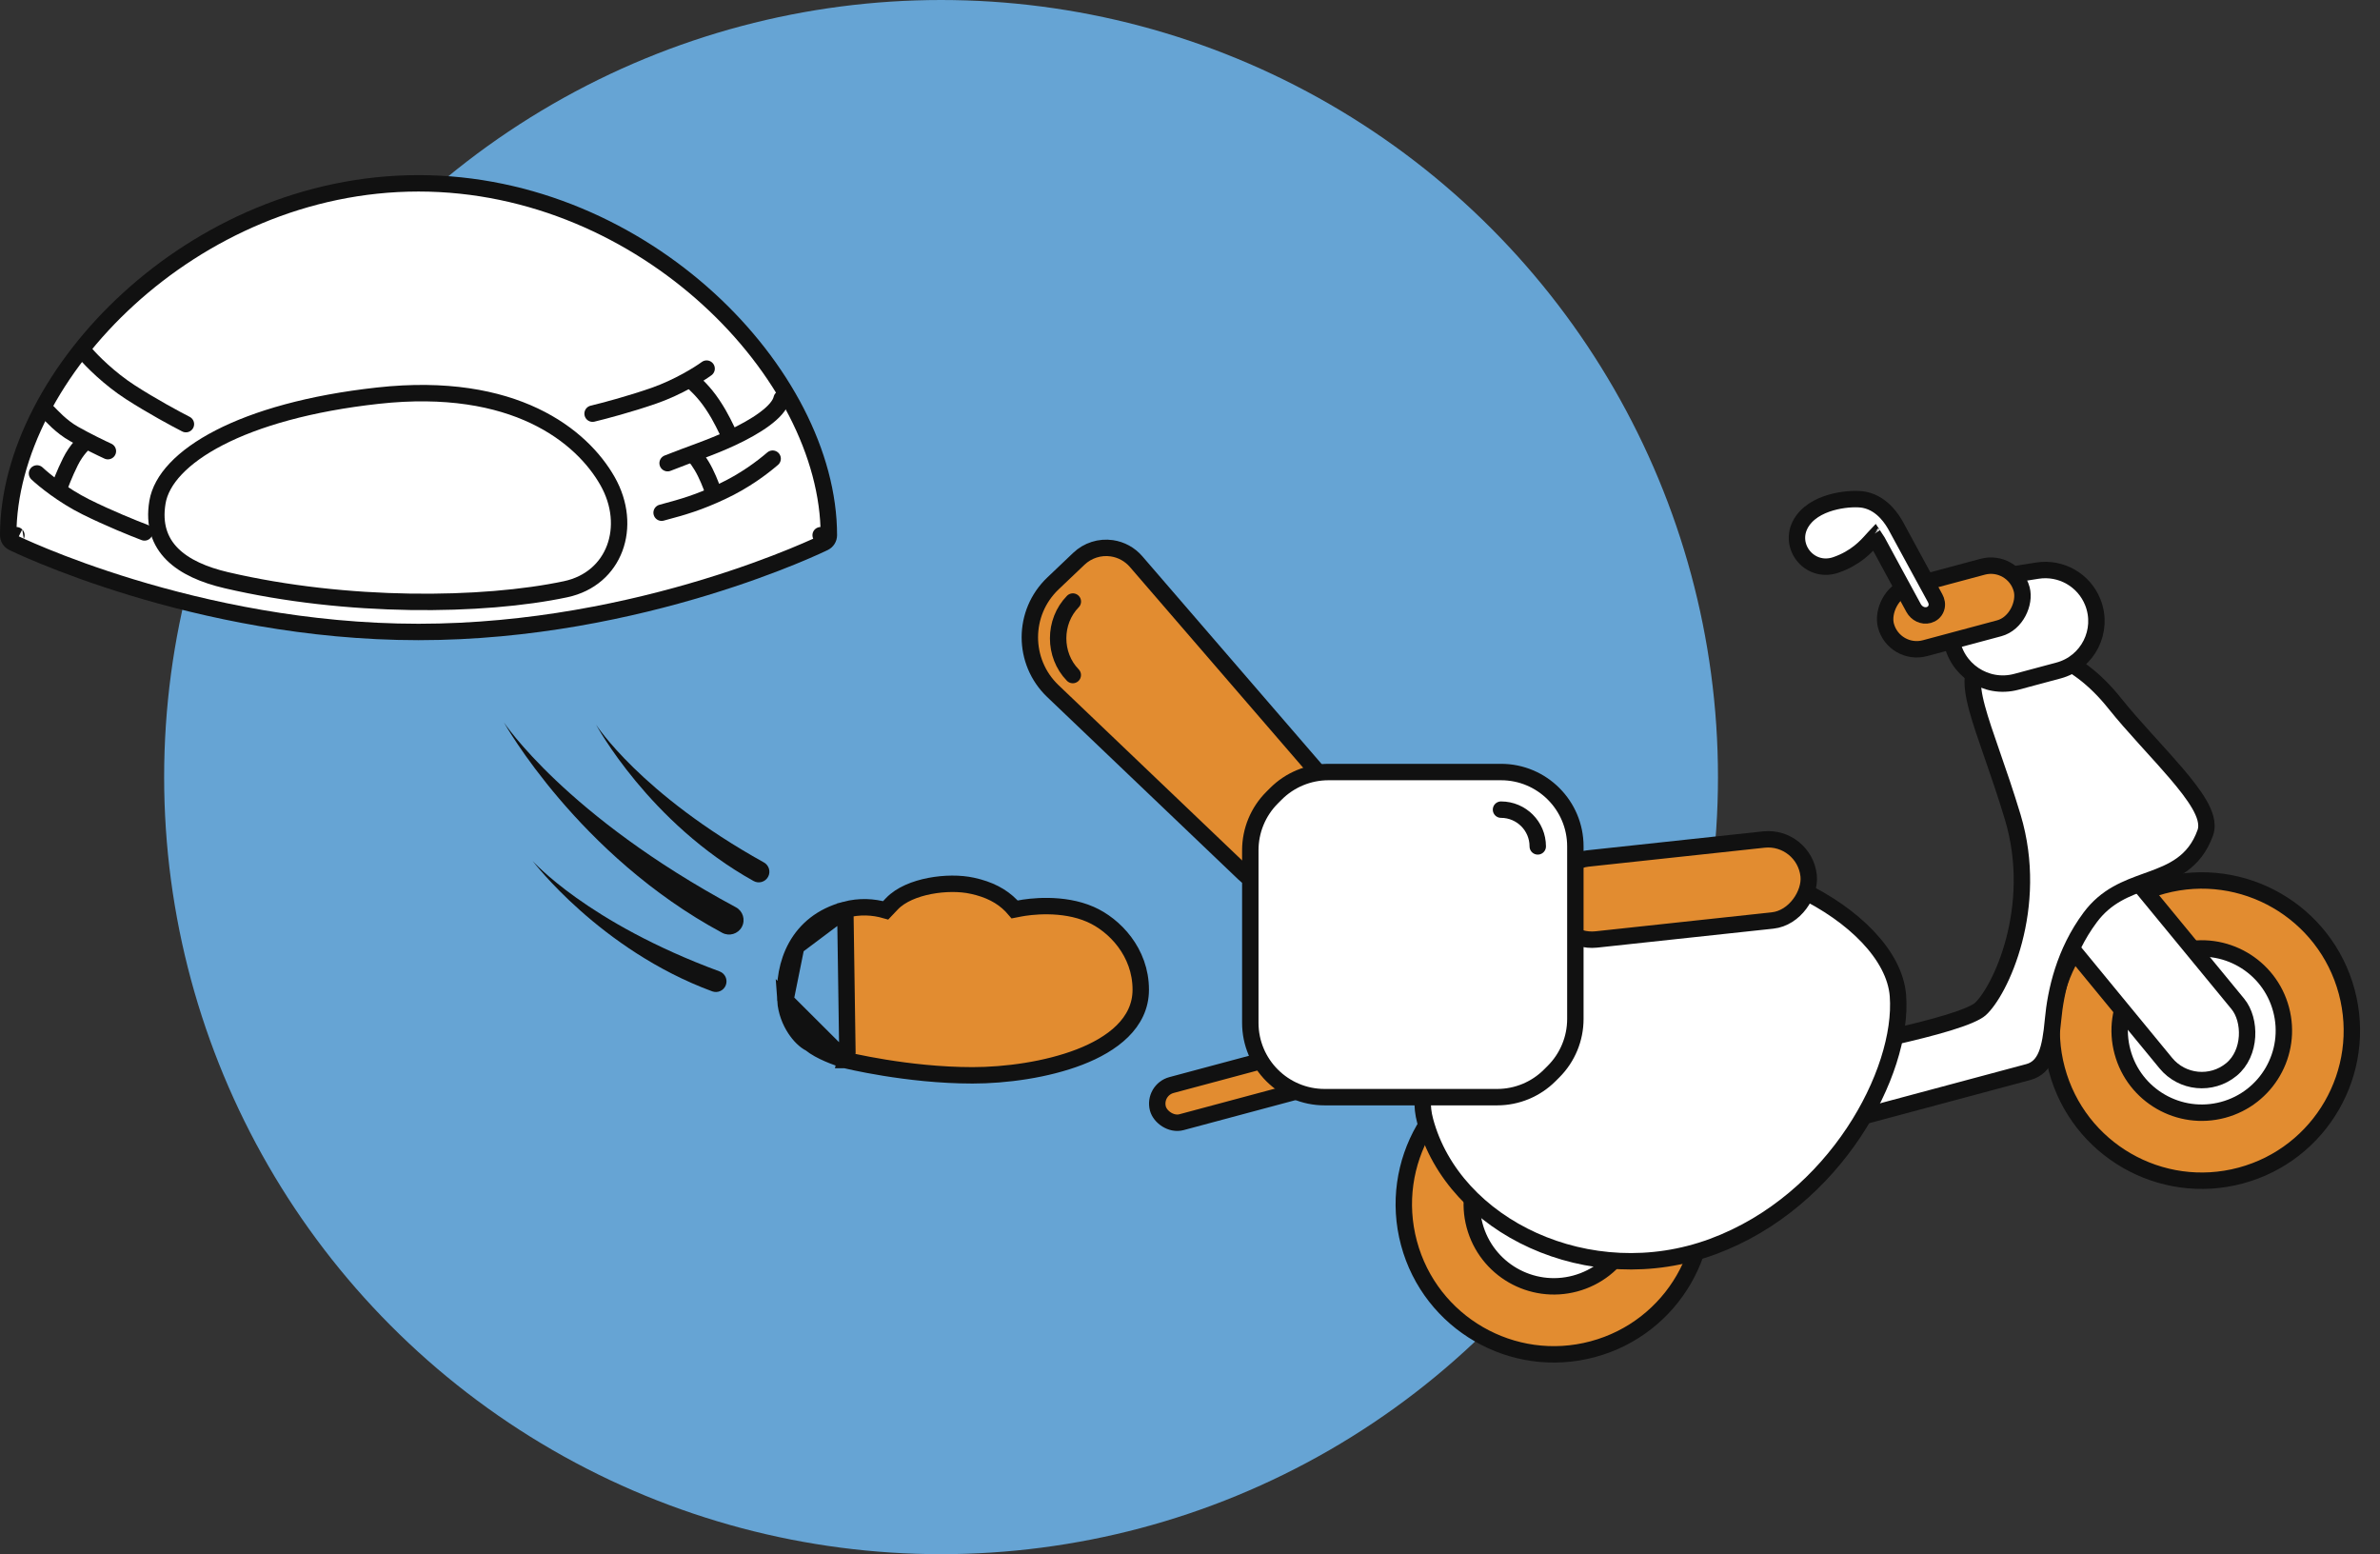 <svg width="435" height="284" viewBox="0 0 435 284" fill="none" xmlns="http://www.w3.org/2000/svg">
<rect x="0" y="0" width="435" height="284" fill="#333333" stroke="none"/>
<circle cx="172" cy="142" r="142" fill="#66A4D4"/>
<circle cx="25.923" cy="25.923" r="27.423" transform="matrix(-0.966 0.259 0.259 0.966 420.755 156.568)" fill="#E28C30" stroke="#111111" stroke-width="3"/>
<circle cx="25.923" cy="25.923" r="27.423" transform="matrix(-0.966 0.259 0.259 0.966 302.337 188.298)" fill="#E28C30" stroke="#111111" stroke-width="3"/>
<circle cx="13.502" cy="13.502" r="15.002" transform="matrix(-0.966 0.259 0.259 0.966 411.971 171.781)" fill="white" stroke="#111111" stroke-width="3"/>
<circle cx="13.502" cy="13.502" r="15.002" transform="matrix(-0.966 0.259 0.259 0.966 293.553 203.511)" fill="white" stroke="#111111" stroke-width="3"/>
<rect x="0.205" y="-2.111" width="17.042" height="51.869" rx="8.521" transform="matrix(-0.772 0.635 0.635 0.772 382.983 151.477)" fill="white" stroke="#111111" stroke-width="3"/>
<path d="M364.394 119.289C370.515 117.052 379.134 119.262 386.533 128.547C388.177 130.609 390.094 132.765 392.047 134.925C392.427 135.345 392.809 135.766 393.189 136.185C394.755 137.911 396.31 139.626 397.698 141.249C399.416 143.259 400.944 145.205 401.952 146.94C402.456 147.809 402.865 148.682 403.089 149.528C403.312 150.371 403.38 151.295 403.063 152.18C401.098 157.669 396.978 159.339 393.021 160.775C392.827 160.846 392.633 160.916 392.44 160.985C388.657 162.35 384.976 163.678 382.017 167.658C377.308 173.991 375.717 181.119 375.233 186.407C374.983 189.138 374.643 191.24 374.025 192.758C373.364 194.381 372.325 195.471 370.728 195.899L330.038 206.802C328.262 207.278 326.575 206.744 325.269 205.808C323.973 204.879 322.954 203.496 322.386 202.006C321.821 200.522 321.651 198.781 322.291 197.192C322.956 195.542 324.395 194.306 326.536 193.732C328.525 193.199 331.954 192.48 335.905 191.651C338.999 191.002 342.413 190.286 345.706 189.54C349.501 188.68 353.169 187.774 356.13 186.865C357.611 186.41 358.889 185.962 359.905 185.528C360.953 185.081 361.603 184.698 361.924 184.414C362.746 183.684 363.875 182.189 365.027 179.992C366.164 177.823 367.277 175.06 368.115 171.876C369.791 165.506 370.347 157.531 367.875 149.31C366.601 145.075 365.297 141.306 364.146 137.989L364.079 137.798C362.963 134.58 361.98 131.748 361.345 129.377C360.71 127.008 360.344 124.841 360.695 123.091C360.88 122.172 361.27 121.322 361.95 120.632C362.606 119.966 363.444 119.539 364.394 119.289Z" fill="white" stroke="#111111" stroke-width="3"/>
<path d="M313.061 227.786C290.509 236.135 265.652 224.119 260.482 204.825C259.744 202.069 259.938 199.775 260.906 197.784C261.845 195.85 263.439 194.364 265.166 193.053C266.037 192.392 266.978 191.75 267.927 191.109C268.05 191.026 268.174 190.943 268.297 190.859C269.135 190.295 269.979 189.725 270.828 189.117C272.771 187.725 274.67 186.176 276.308 184.217C277.661 182.6 278.759 180.48 279.822 178.05C280.3 176.956 280.761 175.825 281.233 174.665C281.283 174.542 281.333 174.42 281.383 174.297C281.905 173.016 282.443 171.705 283.02 170.424C285.301 165.363 288.386 160.291 294.4 158.679C306.34 155.48 319.11 157.766 329.006 162.5C333.961 164.87 338.254 167.882 341.395 171.195C344.519 174.492 346.606 178.201 346.893 181.957C347.43 188.971 344.521 198.354 338.798 206.951C333.05 215.584 324.348 223.608 313.061 227.786Z" fill="white" stroke="#111111" stroke-width="3"/>
<rect x="1.331" y="-1.652" width="47.285" height="14.882" rx="7.441" transform="matrix(-0.994 0.107 0.107 0.994 331.274 154.116)" fill="#E28C30" stroke="#111111" stroke-width="3"/>
<path d="M372.37 104.276C376.69 103.593 380.906 105.999 382.514 110.066C384.568 115.256 381.639 121.077 376.247 122.522L368.529 124.59C362.98 126.077 357.39 122.335 356.65 116.638L356.583 116.126C355.92 111.025 359.438 106.322 364.519 105.519L372.37 104.276Z" fill="white" stroke="#111111" stroke-width="3"/>
<rect x="1.061" y="-1.837" width="25.683" height="11.641" rx="5.821" transform="matrix(-0.966 0.259 0.259 0.966 369.504 103.556)" fill="#E28C30" stroke="#111111" stroke-width="3"/>
<path d="M346.52 96.129C346.742 96.527 347.752 98.391 348.955 100.61C349.248 101.151 349.553 101.712 349.86 102.279C351.435 105.183 353.086 108.225 353.686 109.305C353.956 109.792 354.13 110.453 353.888 111.136C353.64 111.836 353.068 112.239 352.515 112.387C351.436 112.676 350.316 112.115 349.758 111.11C349.133 109.984 347.607 107.167 346.176 104.522C345.883 103.98 345.594 103.446 345.317 102.935C344.237 100.937 343.345 99.288 343.134 98.908C342.942 98.562 342.783 98.304 342.653 98.114C342.616 98.153 342.576 98.196 342.533 98.243C342.437 98.347 342.335 98.462 342.225 98.584C341.101 99.843 339.201 101.968 335.564 103.226C330.596 104.945 326.391 99.437 329.5 95.111C330.937 93.112 333.37 92.112 335.44 91.632C337.522 91.149 339.632 91.103 340.791 91.34C342.523 91.694 343.825 92.682 344.734 93.64C345.643 94.599 346.23 95.605 346.52 96.129ZM342.327 97.714C342.327 97.714 342.329 97.716 342.332 97.719C342.329 97.715 342.327 97.714 342.327 97.714Z" fill="white" stroke="#111111" stroke-width="3"/>
<path d="M197.193 102.102L192.452 106.612C186.828 111.962 186.821 120.927 192.436 126.286L227.373 159.633C228.514 160.723 229.966 161.43 231.527 161.658C233.839 161.995 236.177 161.252 237.869 159.642L239.62 157.977C244.481 153.352 244.856 145.726 240.472 140.647L207.64 102.616C206.505 101.301 204.934 100.439 203.215 100.188C201.02 99.868 198.8 100.574 197.193 102.102Z" fill="#E28C30" stroke="#111111" stroke-width="3" stroke-linejoin="round"/>
<rect x="210.725" y="199.183" width="31.205" height="7.029" rx="3.515" transform="rotate(-15 210.725 199.183)" fill="#E28C30" stroke="#111111" stroke-width="3" stroke-linejoin="round"/>
<path d="M274.345 141.077H242.81C239.206 141.077 235.75 142.509 233.202 145.057L232.502 145.757C229.954 148.305 228.522 151.761 228.522 155.365V186.899C228.522 194.404 234.606 200.487 242.11 200.487H273.645C277.249 200.487 280.705 199.056 283.253 196.507L283.953 195.808C286.501 193.259 287.933 189.803 287.933 186.2V154.665C287.933 147.161 281.849 141.077 274.345 141.077Z" fill="white" stroke="#111111" stroke-width="3" stroke-linejoin="round"/>
<path d="M196.087 109.923C192.509 113.575 192.504 119.695 196.076 123.354" stroke="#111111" stroke-width="3" stroke-linecap="round" stroke-linejoin="round"/>
<path d="M274.344 147.949C278.053 147.949 281.06 150.956 281.06 154.665" stroke="#111111" stroke-width="3" stroke-linecap="round" stroke-linejoin="round"/>
<path d="M2.339 99.147C1.825 98.895 1.5 98.373 1.5 97.801C1.5 83.02 10.008 66.945 23.516 54.615C37.052 42.259 55.776 33.5 76.497 33.5C97.218 33.5 115.942 42.259 129.478 54.615C142.986 66.945 151.493 83.02 151.493 97.801C151.493 98.373 151.168 98.895 150.655 99.147L149.993 97.801C150.655 99.147 150.655 99.147 150.654 99.148L150.652 99.148L150.646 99.151L150.626 99.161L150.549 99.199C150.482 99.231 150.383 99.278 150.254 99.339C149.996 99.461 149.615 99.638 149.118 99.863C148.123 100.313 146.662 100.952 144.784 101.718C141.029 103.25 135.603 105.288 128.903 107.326C115.51 111.4 96.983 115.481 76.497 115.481C56.01 115.481 37.484 111.4 24.091 107.326C17.39 105.288 11.965 103.25 8.21 101.718C6.332 100.952 4.871 100.313 3.876 99.863C3.378 99.638 2.998 99.461 2.739 99.339C2.61 99.278 2.512 99.231 2.445 99.199L2.368 99.161L2.347 99.151L2.341 99.148L2.34 99.148C2.339 99.147 2.339 99.147 3 97.801L2.339 99.147Z" fill="white" stroke="#111111" stroke-width="3" stroke-linejoin="round"/>
<path d="M111.051 87.928C115.713 96.156 112.422 105.754 103.372 107.674C88.289 110.873 63.333 111.147 41.394 106.028C33.166 104.109 27.407 99.994 28.779 91.767C30.15 83.541 44.136 75.039 69.092 72.297C94.048 69.554 106.388 79.701 111.051 87.928Z" fill="white" stroke="#111111" stroke-width="3"/>
<path d="M141.218 83.815C139.298 85.46 136.106 87.882 131.894 89.848C127.681 91.814 125.038 92.59 120.924 93.687" stroke="#111111" stroke-width="3" stroke-linecap="round" stroke-linejoin="round"/>
<path d="M126.135 69.28C127.049 70.194 128.603 71.474 130.248 73.942C131.894 76.41 132.534 78.056 133.539 79.975" stroke="#111111" stroke-width="3" stroke-linejoin="round"/>
<path d="M126.683 82.992C127.048 83.358 127.999 84.528 128.877 86.283C129.754 88.038 130.339 89.757 130.522 90.397" stroke="#111111" stroke-width="3" stroke-linejoin="round"/>
<path d="M142.862 72.845C142.314 75.313 138.025 78.009 133.812 79.975C129.699 81.895 126.134 82.992 122.02 84.637" stroke="#111111" stroke-width="3" stroke-linecap="round" stroke-linejoin="round"/>
<path d="M129.15 67.36C127.779 68.366 123.94 70.761 119.552 72.297C115.164 73.832 110.228 75.13 108.308 75.588" stroke="#111111" stroke-width="3" stroke-linecap="round" stroke-linejoin="round"/>
<path d="M15.648 64.618C16.745 65.917 19.916 69.145 23.821 71.667C27.727 74.189 32.221 76.608 33.98 77.503" stroke="#111111" stroke-width="3" stroke-linecap="round" stroke-linejoin="round"/>
<path d="M8.76 75.313C9.445 75.985 11.14 77.94 13.527 79.289C15.915 80.638 18.651 81.951 19.72 82.439" stroke="#111111" stroke-width="3" stroke-linecap="round" stroke-linejoin="round"/>
<path d="M6.764 86.514C7.998 87.684 11.507 90.541 15.667 92.616C19.828 94.69 24.562 96.597 26.409 97.291" stroke="#111111" stroke-width="3" stroke-linecap="round" stroke-linejoin="round"/>
<path d="M15.89 80.524C15.341 80.889 13.97 82.169 12.873 84.363C11.776 86.557 10.954 88.751 10.679 89.574" stroke="#111111" stroke-width="3" stroke-linejoin="round"/>
<path d="M154.494 193.7L154.467 193.692C153.729 193.48 152.55 193.081 151.348 192.557C150.25 192.078 149.013 191.444 148.086 190.686C147.11 190.213 146.106 189.193 145.33 188.011C144.44 186.656 143.688 184.851 143.548 182.783L154.494 193.7ZM154.494 193.7L154.521 193.706M154.494 193.7L154.521 193.706M154.521 193.706L154.882 192.25M154.521 193.706L154.882 192.25M154.882 192.25C154.521 193.706 154.521 193.706 154.521 193.706L154.522 193.706L154.524 193.707L154.532 193.709L154.559 193.715L154.66 193.74C154.748 193.761 154.877 193.792 155.045 193.83C155.38 193.907 155.868 194.017 156.49 194.148C157.734 194.41 159.512 194.758 161.662 195.106C165.954 195.801 171.756 196.5 177.75 196.5C183.765 196.5 191.272 195.498 197.331 193.152C203.265 190.855 208.5 186.966 208.5 180.847C208.5 173.969 203.686 169.011 199.312 167.091C194.193 164.841 188.131 165.664 186.369 166.009L185.456 166.187C185.267 165.964 185.071 165.748 184.868 165.539C183.055 163.68 180.755 162.529 177.76 161.866L177.759 161.866C175.46 161.358 172.578 161.388 169.93 161.899C167.323 162.401 164.654 163.426 163.011 165.154L161.878 166.346C159.589 165.686 157.098 165.557 154.5 166.241L154.882 192.25ZM145.531 172.966C147.25 169.88 150.146 167.385 154.5 166.241L145.531 172.966ZM145.531 172.966C143.835 176.012 143.329 179.546 143.548 182.783L145.531 172.966Z" fill="#E28C30" stroke="#111111" stroke-width="3"/>
<path d="M132.666 180.002C132.295 181.008 131.179 181.523 130.174 181.152C109.667 173.584 97.338 157.308 97.338 157.308C97.338 157.308 107.25 168.553 131.518 177.509C132.523 177.88 133.037 178.996 132.666 180.002Z" fill="#111111"/>
<path d="M135.588 169.378C134.896 170.666 133.29 171.149 132.001 170.456C105.699 156.331 92.097 132 92.097 132C92.097 132 103.379 149.076 134.506 165.792C135.795 166.484 136.28 168.09 135.588 169.378Z" fill="#111111"/>
<path d="M140.379 160.238C139.858 161.175 138.677 161.513 137.74 160.993C118.632 150.379 108.936 132.41 108.936 132.41C108.936 132.41 117.012 145.038 139.625 157.599C140.562 158.119 140.899 159.301 140.379 160.238Z" fill="#111111"/>
</svg>
